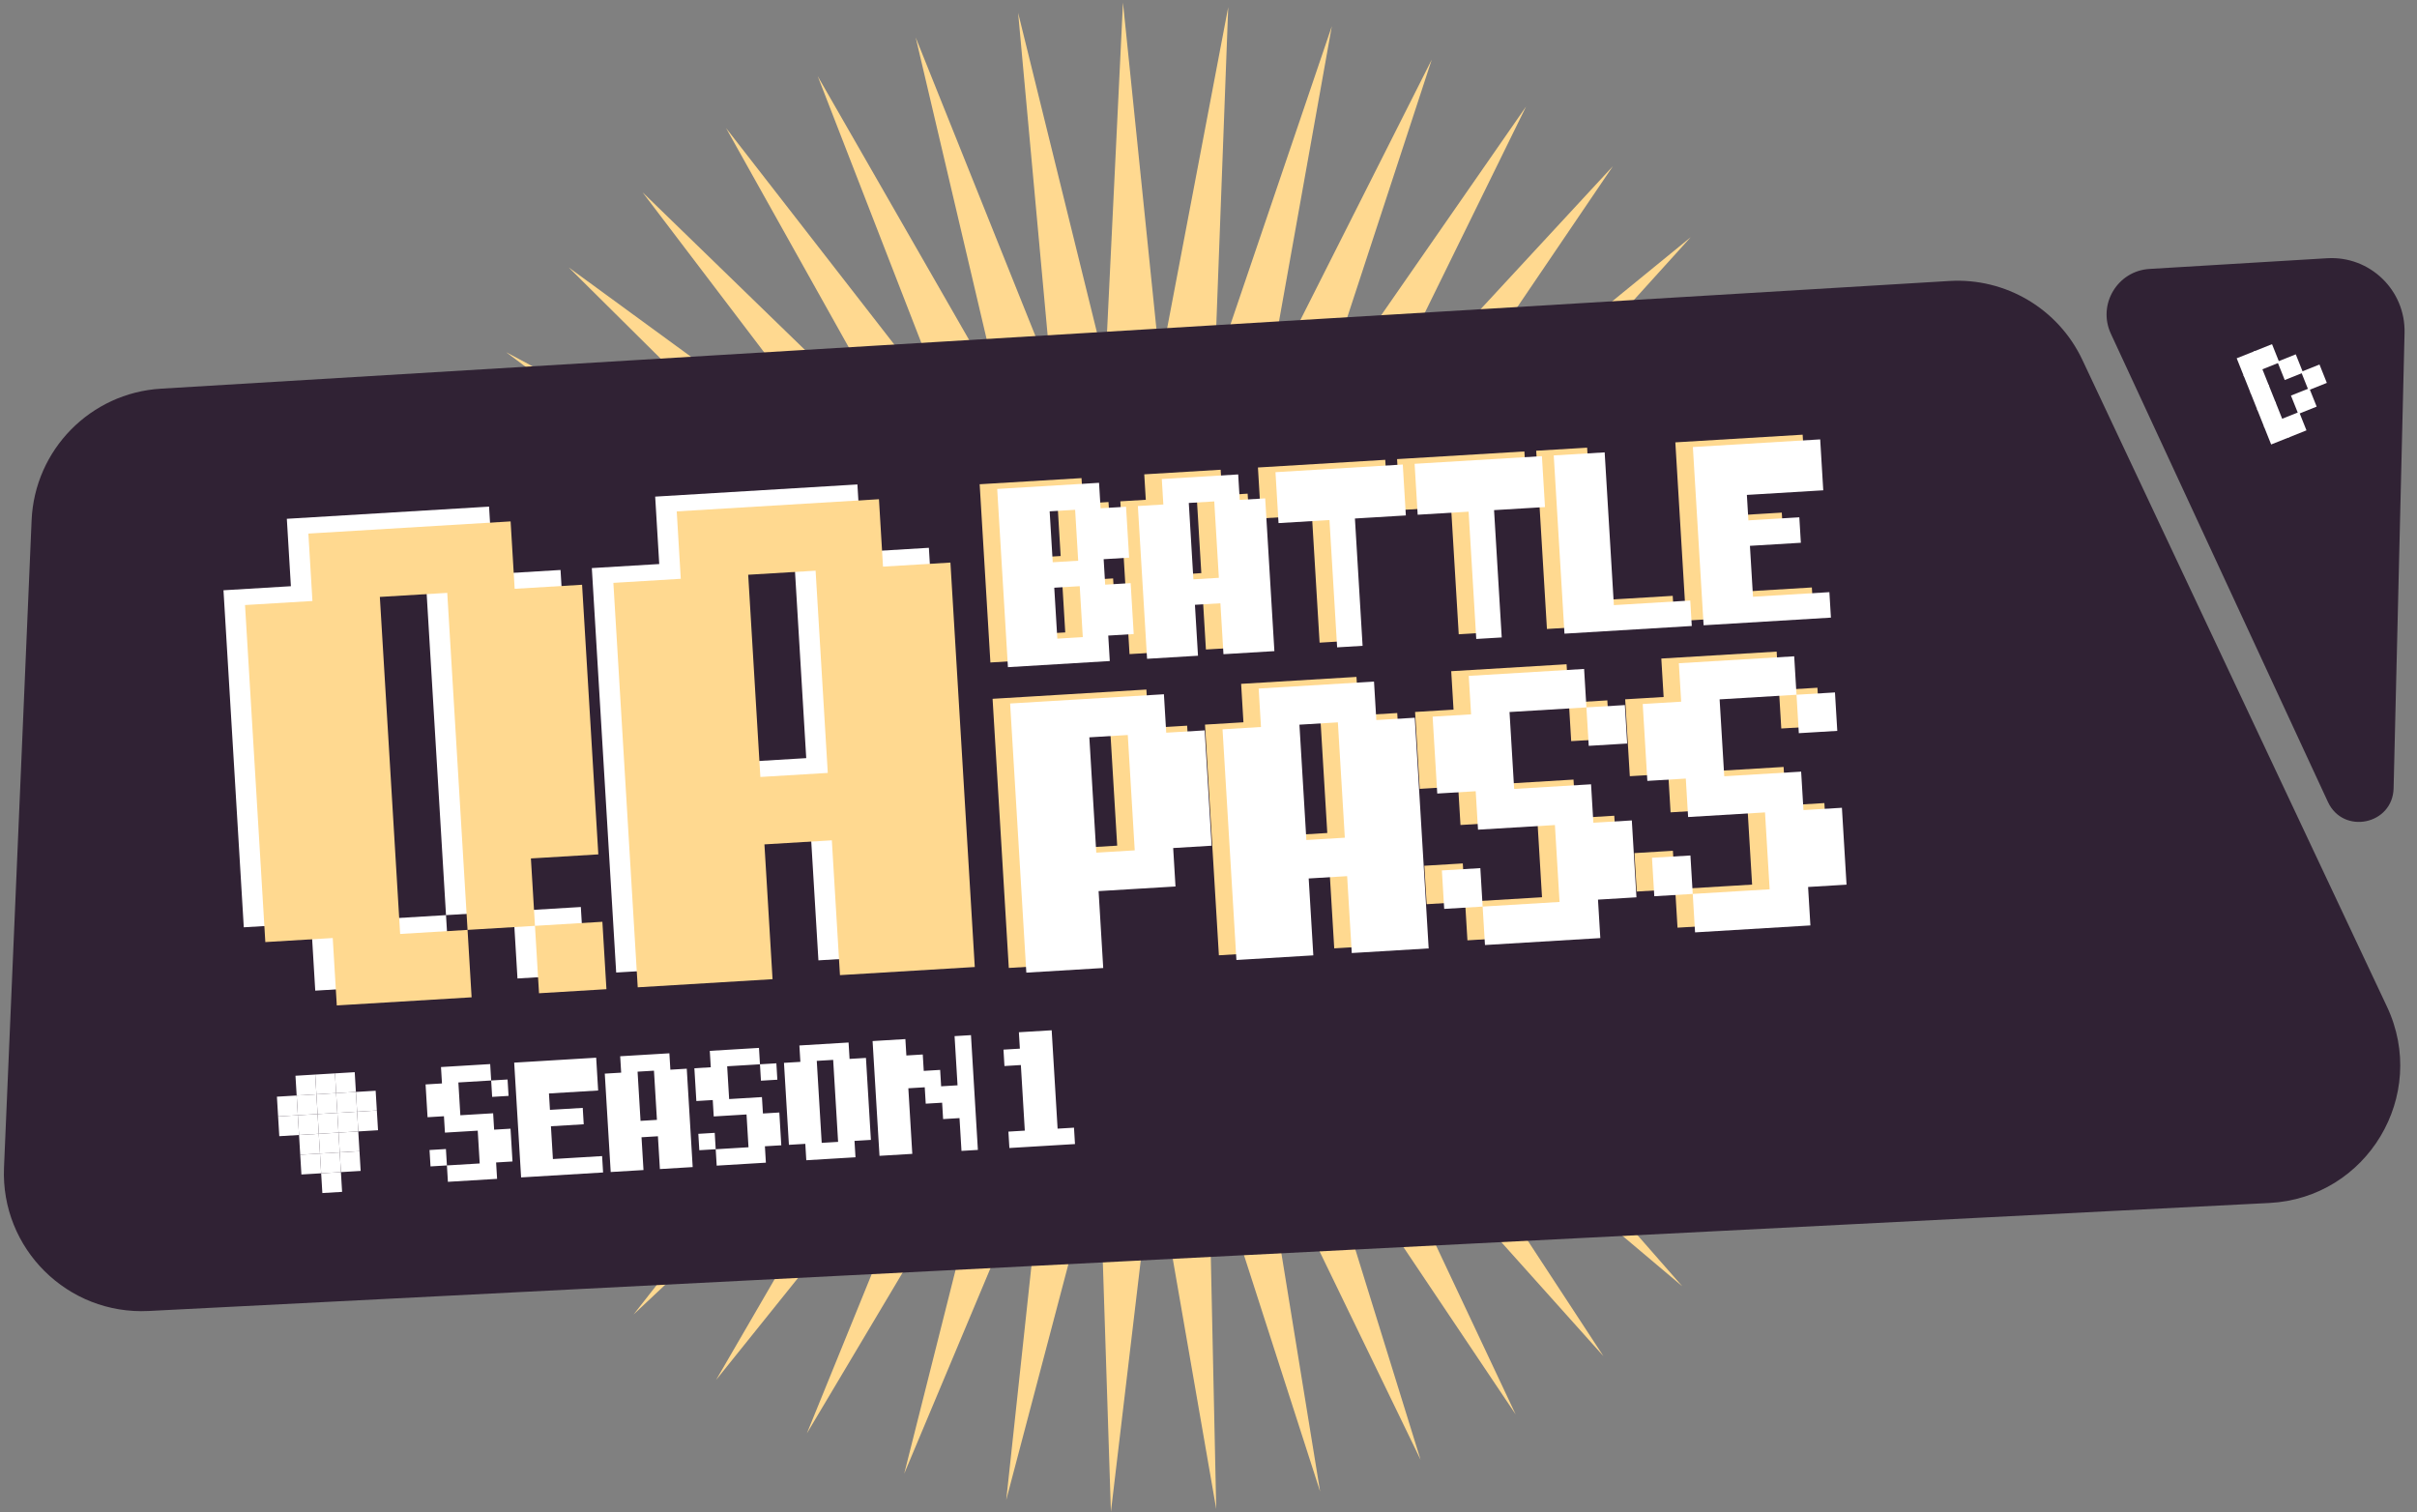 <svg width="545" height="341" viewBox="0 0 545 341" fill="none" xmlns="http://www.w3.org/2000/svg">
	<rect x="0" y="0" width="545" height="341" fill="#808080" stroke="none"/>
	<g clip-path="url(#clip0_883_24456)">
		<path class="rotate"
			d="M253.214 0.583L261.594 82.335L276.948 1.602L273.868 83.724L300.309 5.913L285.83 86.808L322.842 13.435L297.246 91.527L344.11 24.019L307.894 97.789L363.697 37.459L317.567 105.472L381.224 53.496L326.077 114.426L396.348 71.815L333.258 124.477L408.775 92.061L338.97 135.43L418.263 113.839L343.102 147.072L424.629 136.726L345.574 159.175L427.747 160.276L346.337 171.504L427.557 184.031L345.377 183.82L424.063 207.528L342.712 195.882L417.333 230.311L338.395 207.455L407.497 251.935L332.508 218.316L394.748 271.979L325.168 228.251L379.334 290.055L316.516 237.068L361.553 305.809L306.721 244.595L341.754 318.935L295.974 250.686L320.32 329.178L284.484 255.222L297.669 336.338L272.475 258.115L274.242 340.276L260.18 259.308L250.495 340.915L247.838 258.778L226.89 338.244L235.69 256.536L203.887 332.313L223.973 252.625L181.933 323.238L212.914 247.121L161.455 311.196L202.728 240.132L142.853 296.422L193.615 231.793L126.488 279.202L185.75 222.267L112.679 259.872L179.288 211.739L101.694 238.809L174.354 200.415L93.748 216.422L171.044 188.513L88.994 193.147L169.423 176.267L87.527 169.436L169.521 163.915L89.373 145.753L171.338 151.696L94.498 122.556L174.838 139.849L102.801 100.299L179.952 128.605L114.12 79.414L186.582 118.182L128.237 60.307L194.597 108.782L144.875 43.351L203.843 100.59L163.711 28.876L214.139 93.765L184.378 17.163L225.285 88.438L206.474 8.44L237.063 84.715L229.569 2.877L249.245 82.667L253.214 0.583Z"
			fill="#FFD990" />
		<path
			d="M7.126 117.333C7.805 101.423 20.403 88.602 36.298 87.645L439.565 63.361C452.252 62.597 464.124 69.638 469.539 81.137L538.233 227.005C547.647 246.994 533.773 270.145 511.706 271.269L33.523 295.622C15.242 296.553 0.123 281.558 0.903 263.271L7.126 117.333Z"
			fill="#302234" />
		<path
			d="M475.968 75.25C472.917 68.668 477.448 61.08 484.689 60.644L524.737 58.233C534.363 57.653 542.426 65.43 542.194 75.07L539.724 177.751C539.527 185.968 528.37 188.288 524.913 180.831L475.968 75.25Z"
			fill="#302234" />
		<path
			d="M100.569 206.358L95.992 130.358L80.792 131.273L85.369 207.273L100.569 206.358ZM100.569 206.358L101.484 221.558L71.084 223.388L70.169 208.188L54.969 209.104L50.392 133.104L65.592 132.188L64.677 116.988L110.277 114.242L111.192 129.442L126.392 128.527L130.054 189.327L114.854 190.242L115.769 205.442L100.569 206.358ZM116.684 220.642L115.769 205.442L130.969 204.527L131.884 219.727L116.684 220.642ZM181.795 170.956L179.049 125.356L163.849 126.272L166.595 171.872L181.795 170.956ZM138.941 219.302L133.449 128.102L148.649 127.187L147.734 111.987L193.334 109.241L194.249 124.441L209.449 123.526L214.941 214.726L184.541 216.556L182.71 186.156L167.51 187.072L169.341 217.472L138.941 219.302Z"
			fill="white" />
		<path
			d="M240.2 142.608L239.508 131.125L233.767 131.471L234.458 142.954L240.2 142.608ZM239.163 125.383L238.471 113.9L232.73 114.246L233.421 125.729L239.163 125.383ZM223.321 149.387L220.901 109.196L243.867 107.813L244.213 113.555L249.954 113.209L250.645 124.692L244.904 125.038L245.25 130.779L250.991 130.433L251.683 141.916L245.941 142.262L246.287 148.004L223.321 149.387ZM270.881 129.236L269.844 112.011L264.103 112.357L265.14 129.581L270.881 129.236ZM254.694 147.497L252.62 113.049L258.361 112.703L258.015 106.961L275.24 105.924L275.586 111.666L281.327 111.32L283.401 145.769L271.918 146.46L271.227 134.977L265.485 135.323L266.177 146.806L254.694 147.497ZM297.55 144.917L295.821 116.209L284.338 116.901L283.647 105.418L312.354 103.689L313.046 115.172L301.563 115.864L303.291 144.571L297.55 144.917ZM328.923 143.028L327.194 114.32L315.711 115.012L315.02 103.529L343.727 101.8L344.419 113.283L332.936 113.974L334.664 142.682L328.923 143.028ZM348.813 141.83L346.393 101.64L357.876 100.948L359.95 135.397L377.175 134.36L377.52 140.101L348.813 141.83ZM380.186 139.941L377.766 99.75L406.473 98.022L407.165 109.505L389.94 110.542L390.286 116.283L401.769 115.592L402.115 121.333L390.632 122.025L391.323 133.508L408.548 132.471L408.893 138.212L380.186 139.941Z"
			fill="#FFD990" />
		<path
			d="M251.911 190.693L250.345 164.684L241.676 165.206L243.242 191.215L251.911 190.693ZM227.469 218.268L223.814 157.581L258.493 155.492L259.015 164.162L267.684 163.64L269.251 189.649L260.581 190.171L261.103 198.84L243.764 199.885L244.808 217.224L227.469 218.268ZM299.285 187.84L297.718 161.831L289.049 162.353L290.615 188.362L299.285 187.84ZM274.842 215.415L271.709 163.398L280.379 162.875L279.857 154.206L305.866 152.64L306.388 161.309L315.058 160.787L318.19 212.805L300.851 213.849L299.807 196.51L291.137 197.032L292.181 214.371L274.842 215.415ZM321.693 203.893L321.171 195.223L329.841 194.701L330.363 203.371L321.693 203.893ZM354.283 167.126L353.761 158.457L362.431 157.935L362.953 166.604L354.283 167.126ZM330.885 212.041L330.363 203.371L347.702 202.327L346.658 184.988L329.318 186.032L328.796 177.362L320.127 177.884L319.083 160.545L327.752 160.023L327.23 151.353L353.239 149.787L353.761 158.457L336.422 159.501L337.466 176.84L354.805 175.796L355.327 184.466L363.997 183.944L365.041 201.283L356.371 201.805L356.894 210.474L330.885 212.041ZM369.066 201.04L368.544 192.371L377.214 191.849L377.736 200.518L369.066 201.04ZM401.656 164.274L401.134 155.604L409.804 155.082L410.326 163.752L401.656 164.274ZM378.258 209.188L377.736 200.518L395.075 199.474L394.031 182.135L376.692 183.179L376.17 174.509L367.5 175.032L366.456 157.692L375.125 157.17L374.603 148.501L400.612 146.934L401.134 155.604L383.795 156.648L384.839 173.987L402.178 172.943L402.701 181.613L411.37 181.091L412.414 198.43L403.745 198.952L404.267 207.622L378.258 209.188Z"
			fill="#FFD990" />
		<path
			d="M244.154 143.667L243.463 132.184L237.721 132.529L238.413 144.012L244.154 143.667ZM243.117 126.442L242.426 114.959L236.684 115.305L237.376 126.788L243.117 126.442ZM227.276 150.445L224.855 110.255L247.821 108.872L248.167 114.613L253.909 114.268L254.6 125.751L248.859 126.096L249.204 131.838L254.946 131.492L255.637 142.975L249.896 143.321L250.242 149.062L227.276 150.445ZM274.836 130.294L273.799 113.07L268.057 113.416L269.094 130.64L274.836 130.294ZM258.649 148.556L256.574 114.107L262.316 113.761L261.97 108.02L279.194 106.983L279.54 112.724L285.282 112.379L287.356 146.827L275.873 147.519L275.182 136.036L269.44 136.382L270.132 147.865L258.649 148.556ZM301.504 145.975L299.776 117.268L288.293 117.96L287.601 106.477L316.309 104.748L317 116.231L305.517 116.922L307.246 145.63L301.504 145.975ZM332.877 144.086L331.149 115.379L319.666 116.07L318.974 104.587L347.682 102.859L348.373 114.342L336.89 115.033L338.619 143.741L332.877 144.086ZM352.767 142.889L350.347 102.698L361.83 102.007L363.905 136.456L381.129 135.418L381.475 141.16L352.767 142.889ZM384.14 140.999L381.72 100.809L410.428 99.08L411.119 110.563L393.895 111.601L394.24 117.342L405.723 116.651L406.069 122.392L394.586 123.084L395.278 134.566L412.502 133.529L412.848 139.271L384.14 140.999Z"
			fill="white" />
		<path
			d="M255.866 191.752L254.3 165.743L245.63 166.265L247.196 192.274L255.866 191.752ZM231.423 219.327L227.769 158.639L262.447 156.551L262.969 165.221L271.639 164.699L273.205 190.707L264.536 191.23L265.058 199.899L247.718 200.943L248.762 218.283L231.423 219.327ZM303.239 188.899L301.673 162.89L293.003 163.412L294.569 189.421L303.239 188.899ZM278.796 216.474L275.664 164.456L284.334 163.934L283.812 155.265L309.821 153.698L310.343 162.368L319.012 161.846L322.145 213.864L304.805 214.908L303.761 197.569L295.092 198.091L296.136 215.43L278.796 216.474ZM325.648 204.952L325.125 196.282L333.795 195.76L334.317 204.43L325.648 204.952ZM358.238 168.185L357.716 159.515L366.385 158.993L366.907 167.663L358.238 168.185ZM334.839 213.099L334.317 204.43L351.656 203.386L350.612 186.046L333.273 187.09L332.751 178.421L324.081 178.943L323.037 161.604L331.707 161.082L331.185 152.412L357.194 150.846L357.716 159.515L340.377 160.559L341.421 177.899L358.76 176.855L359.282 185.524L367.952 185.002L368.996 202.341L360.326 202.864L360.848 211.533L334.839 213.099ZM373.021 202.099L372.499 193.429L381.168 192.907L381.69 201.577L373.021 202.099ZM405.611 165.332L405.089 156.663L413.759 156.141L414.281 164.81L405.611 165.332ZM382.212 210.247L381.69 201.577L399.03 200.533L397.985 183.194L380.646 184.238L380.124 175.568L371.455 176.09L370.41 158.751L379.08 158.229L378.558 149.559L404.567 147.993L405.089 156.663L387.75 157.707L388.794 175.046L406.133 174.002L406.655 182.672L415.325 182.15L416.369 199.489L407.699 200.011L408.221 208.681L382.212 210.247Z"
			fill="white" />
		<path
			d="M97.076 263.023L96.853 259.325L100.55 259.103L100.773 262.8L97.076 263.023ZM110.974 247.343L110.752 243.645L114.449 243.423L114.672 247.12L110.974 247.343ZM100.996 266.497L100.773 262.8L108.168 262.355L107.722 254.96L100.328 255.405L100.105 251.708L96.408 251.931L95.962 244.536L99.66 244.313L99.437 240.616L110.529 239.948L110.752 243.645L103.357 244.091L103.802 251.485L111.197 251.04L111.42 254.737L115.117 254.515L115.562 261.909L111.865 262.132L112.088 265.829L100.996 266.497ZM117.502 265.503L115.943 239.622L134.43 238.509L134.875 245.904L123.783 246.571L124.006 250.269L131.4 249.824L131.623 253.521L124.228 253.966L124.674 261.361L135.766 260.693L135.988 264.39L117.502 265.503ZM148.129 252.527L147.461 241.435L143.764 241.658L144.432 252.75L148.129 252.527ZM137.705 264.287L136.369 242.103L140.066 241.88L139.844 238.183L150.936 237.515L151.158 241.212L154.856 240.99L156.192 263.174L148.797 263.619L148.352 256.224L144.654 256.447L145.099 263.842L137.705 264.287ZM157.685 259.373L157.463 255.676L161.16 255.453L161.383 259.15L157.685 259.373ZM171.584 243.693L171.362 239.996L175.059 239.773L175.282 243.47L171.584 243.693ZM161.605 262.848L161.383 259.15L168.777 258.705L168.332 251.31L160.937 251.756L160.715 248.058L157.017 248.281L156.572 240.886L160.27 240.664L160.047 236.966L171.139 236.298L171.362 239.996L163.967 240.441L164.412 247.836L171.807 247.39L172.03 251.088L175.727 250.865L176.172 258.26L172.475 258.482L172.697 262.18L161.605 262.848ZM188.981 257.489L187.868 239.002L184.17 239.224L185.283 257.711L188.981 257.489ZM181.809 261.631L181.586 257.934L177.889 258.156L176.775 239.67L180.473 239.447L180.25 235.75L191.342 235.082L191.565 238.779L195.262 238.557L196.375 257.043L192.678 257.266L192.901 260.963L181.809 261.631ZM198.315 260.637L196.756 234.756L204.151 234.311L204.373 238.008L208.071 237.785L208.293 241.483L211.991 241.26L212.213 244.957L215.911 244.735L215.243 233.643L218.94 233.42L220.499 259.301L216.801 259.524L216.356 252.129L212.659 252.352L212.436 248.655L208.739 248.877L208.516 245.18L204.819 245.403L205.709 260.192L198.315 260.637ZM227.605 258.873L227.382 255.176L231.079 254.953L230.189 240.164L226.492 240.387L226.269 236.689L229.966 236.467L229.744 232.769L237.138 232.324L238.474 254.508L242.171 254.286L242.394 257.983L227.605 258.873Z"
			fill="white" />
		<path
			d="M105.427 209.69L100.85 133.69L85.65 134.605L90.227 210.606L105.427 209.69ZM105.427 209.69L106.342 224.89L75.942 226.721L75.027 211.521L59.827 212.436L55.25 136.436L70.45 135.521L69.535 120.321L115.135 117.575L116.05 132.775L131.25 131.86L134.912 192.66L119.712 193.575L120.627 208.775L105.427 209.69ZM121.542 223.975L120.627 208.775L135.827 207.86L136.742 223.06L121.542 223.975ZM186.653 174.289L183.907 128.689L168.707 129.604L171.453 175.204L186.653 174.289ZM143.799 222.635L138.307 131.435L153.507 130.519L152.592 115.319L198.192 112.573L199.107 127.773L214.307 126.858L219.799 218.058L189.399 219.889L187.568 189.489L172.368 190.404L174.199 220.804L143.799 222.635Z"
			fill="#FFD990" />
		<rect x="67.16" y="251.485" width="4.461" height="4.461" transform="rotate(-3.446 67.16 251.485)"
			fill="white" />
		<rect x="66.892" y="247.032" width="4.461" height="4.461" transform="rotate(-3.446 66.892 247.032)"
			fill="white" />
		<rect x="66.624" y="242.579" width="4.461" height="4.461" transform="rotate(-3.446 66.624 242.579)"
			fill="white" />
		<rect x="75.798" y="246.496" width="4.461" height="4.461" transform="rotate(-3.446 75.798 246.496)"
			fill="white" />
		<rect x="80.251" y="246.228" width="4.461" height="4.461" transform="rotate(-3.446 80.251 246.228)"
			fill="white" />
		<rect x="75.53" y="242.043" width="4.461" height="4.461" transform="rotate(-3.446 75.53 242.043)"
			fill="white" />
		<rect x="62.44" y="247.3" width="4.461" height="4.461" transform="rotate(-3.446 62.44 247.3)"
			fill="white" />
		<rect x="62.708" y="251.753" width="4.461" height="4.461" transform="rotate(-3.446 62.708 251.753)"
			fill="white" />
		<rect x="67.428" y="255.938" width="4.461" height="4.461" transform="rotate(-3.446 67.428 255.938)"
			fill="white" />
		<rect x="71.077" y="242.311" width="4.461" height="4.461" transform="rotate(-3.446 71.077 242.311)"
			fill="white" />
		<rect x="71.345" y="246.764" width="4.461" height="4.461" transform="rotate(-3.446 71.345 246.764)"
			fill="white" />
		<rect x="71.613" y="251.217" width="4.461" height="4.461" transform="rotate(-3.446 71.613 251.217)"
			fill="white" />
		<rect x="71.881" y="255.67" width="4.461" height="4.461" transform="rotate(-3.446 71.881 255.67)"
			fill="white" />
		<rect x="72.149" y="260.123" width="4.461" height="4.461" transform="rotate(-3.446 72.149 260.123)"
			fill="white" />
		<rect x="72.418" y="264.575" width="4.461" height="4.461" transform="rotate(-3.446 72.418 264.575)"
			fill="white" />
		<rect x="67.696" y="260.391" width="4.461" height="4.461" transform="rotate(-3.446 67.696 260.391)"
			fill="white" />
		<rect x="76.066" y="250.949" width="4.461" height="4.461" transform="rotate(-3.446 76.066 250.949)"
			fill="white" />
		<rect x="80.519" y="250.68" width="4.461" height="4.461" transform="rotate(-3.446 80.519 250.68)"
			fill="white" />
		<rect x="518.873" y="83.853" width="4.461" height="4.461" transform="rotate(-21.785 518.873 83.853)"
			fill="white" />
		<rect x="513.521" y="81.557" width="4.461" height="4.461" transform="rotate(-21.785 513.521 81.557)"
			fill="white" />
		<rect x="516.578" y="89.204" width="4.461" height="4.461" transform="rotate(-21.785 516.578 89.204)"
			fill="white" />
		<rect x="514.281" y="94.556" width="4.461" height="4.461" transform="rotate(-21.785 514.281 94.556)"
			fill="white" />
		<rect x="510.458" y="96.085" width="4.461" height="4.461" transform="rotate(-21.785 510.458 96.085)"
			fill="white" />
		<rect x="508.93" y="92.261" width="4.461" height="4.461" transform="rotate(-21.785 508.93 92.261)"
			fill="white" />
		<rect x="507.401" y="88.437" width="4.461" height="4.461" transform="rotate(-21.785 507.401 88.437)"
			fill="white" />
		<rect x="505.873" y="84.614" width="4.461" height="4.461" transform="rotate(-21.785 505.873 84.614)"
			fill="white" />
		<rect x="508.168" y="79.262" width="4.461" height="4.461" transform="rotate(-21.785 508.168 79.262)"
			fill="white" />
		<rect x="504.345" y="80.79" width="4.461" height="4.461" transform="rotate(-21.785 504.345 80.79)"
			fill="white" />
		<rect x="76.335" y="255.401" width="4.461" height="4.461" transform="rotate(-3.446 76.335 255.401)"
			fill="white" />
		<rect x="76.603" y="259.854" width="4.461" height="4.461" transform="rotate(-3.446 76.603 259.854)"
			fill="white" />
	</g>
	<defs>
		<clipPath id="clip0_883_24456">
			<rect width="545" height="341" fill="white" />
		</clipPath>
	</defs>
	<style>
		.rotate {
			animation: 35s linear infinite rotate;
			transform-origin: center center;
		}

		@keyframes rotate {
			from {
				transform: rotate(0deg);
			}

			to {
				transform: rotate(360deg);
			}
		}
	</style>
</svg>